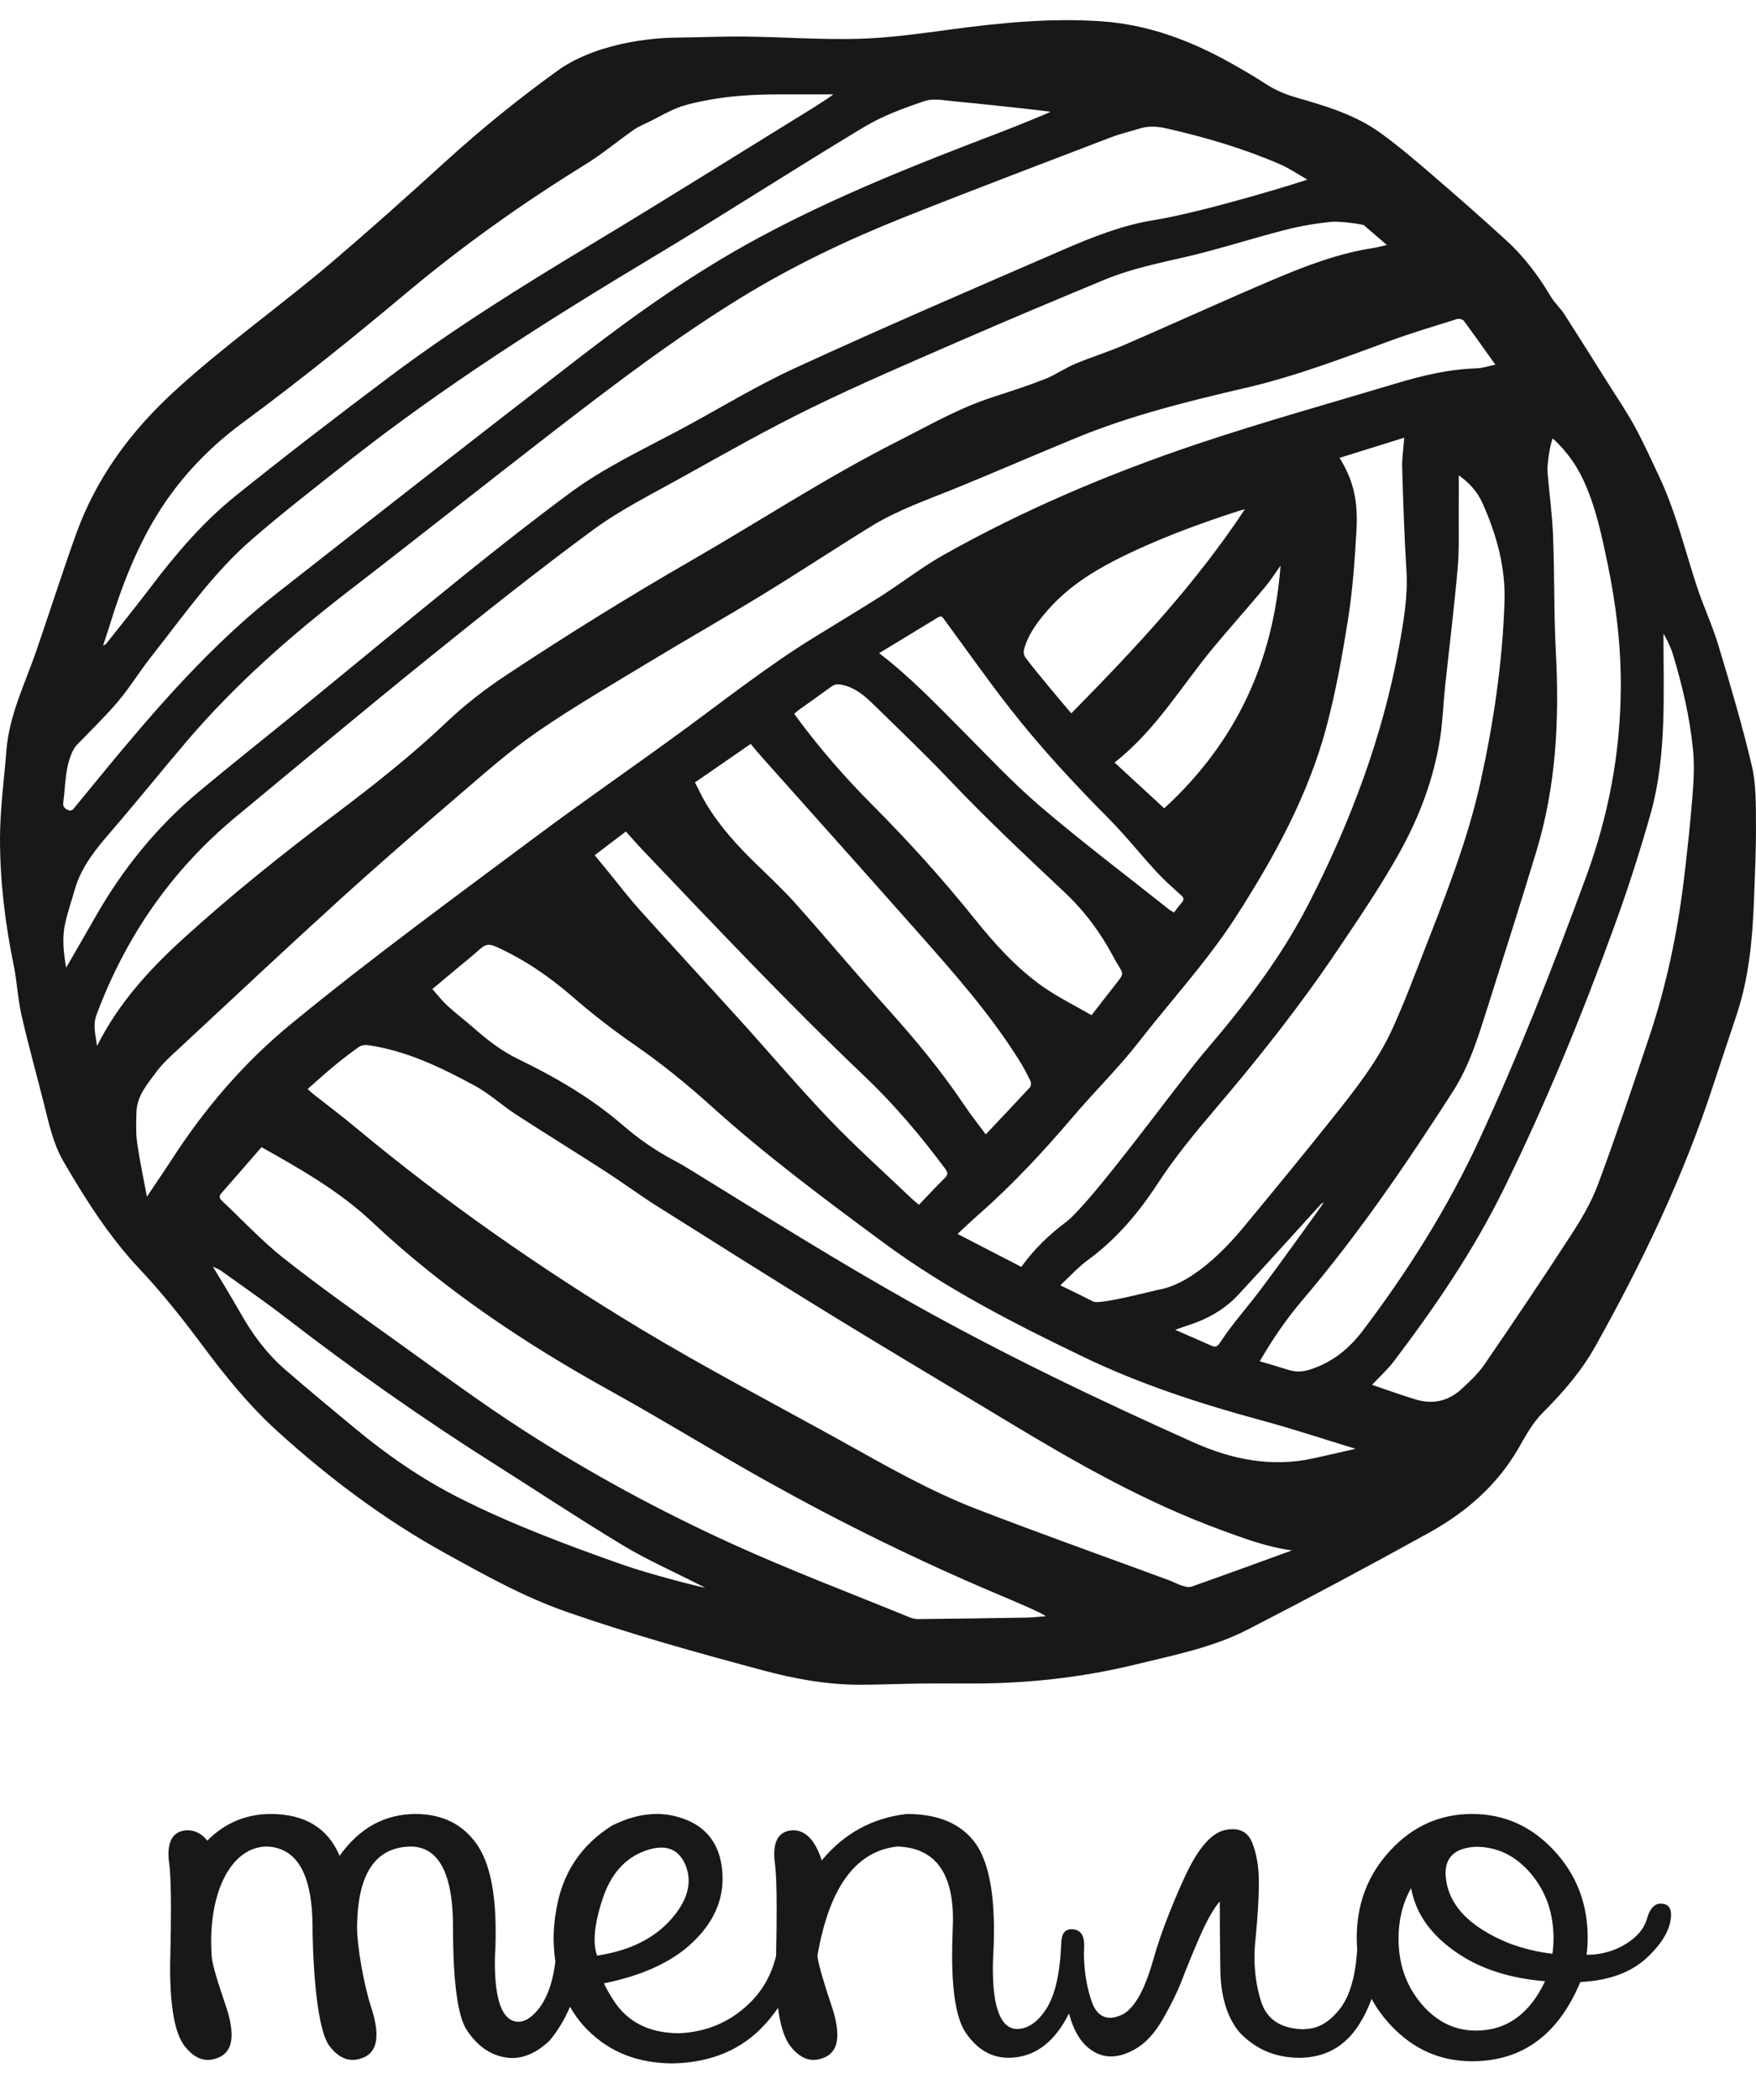 <?xml version="1.0" encoding="UTF-8"?> <svg xmlns="http://www.w3.org/2000/svg" width="46" height="55" viewBox="0 0 46 55" fill="none"><path d="M30.785 34.828C31.128 34.977 31.431 35.107 31.732 35.242C31.835 35.288 31.89 35.269 31.954 35.171C32.29 34.659 32.641 34.279 33.011 33.789C33.519 33.115 34.641 31.552 34.678 31.495C34.627 31.509 34.601 31.538 34.574 31.568C33.865 32.347 33.161 33.13 32.444 33.903C32.085 34.291 31.632 34.548 31.122 34.709C31.024 34.74 30.929 34.777 30.785 34.828ZM33.545 14.814C33.392 15.027 33.277 15.211 33.138 15.377C32.689 15.911 32.226 16.432 31.78 16.967C30.944 17.973 30.282 19.12 29.197 19.97C29.638 20.377 30.068 20.773 30.498 21.169C32.39 19.433 33.354 17.322 33.545 14.814ZM23.03 17.106C23.85 17.735 24.521 18.441 25.209 19.131C25.885 19.809 26.541 20.513 27.269 21.134C28.355 22.06 29.498 22.923 30.617 23.812C30.656 23.843 30.701 23.866 30.753 23.898C30.828 23.801 30.893 23.713 30.962 23.63C31.023 23.558 31.011 23.509 30.939 23.445C30.721 23.248 30.498 23.052 30.3 22.837C29.874 22.375 29.483 21.88 29.041 21.435C28.145 20.533 27.282 19.603 26.499 18.607C25.891 17.835 25.328 17.031 24.746 16.239C24.7 16.177 24.671 16.108 24.572 16.169C24.068 16.477 23.563 16.782 23.03 17.106ZM32.609 13.339C32.56 13.351 32.521 13.358 32.484 13.37C31.37 13.73 30.275 14.133 29.231 14.663C28.566 15.001 27.956 15.403 27.463 15.96C27.188 16.273 26.936 16.602 26.825 17.009C26.807 17.073 26.823 17.169 26.863 17.222C27.061 17.483 27.27 17.736 27.48 17.989C27.672 18.223 27.87 18.453 28.064 18.681C29.717 17.004 31.31 15.306 32.609 13.339ZM18.468 41.576C18.406 41.546 18.345 41.517 18.284 41.486C17.627 41.151 16.947 40.851 16.318 40.472C15.175 39.783 14.064 39.045 12.937 38.332C11.057 37.143 9.243 35.866 7.486 34.51C6.932 34.082 6.354 33.685 5.785 33.276C5.734 33.239 5.67 33.218 5.577 33.173C5.833 33.602 6.073 33.986 6.294 34.379C6.606 34.934 6.981 35.443 7.465 35.864C8.062 36.385 8.675 36.888 9.284 37.395C10.127 38.096 11.026 38.72 12.011 39.22C13.391 39.92 14.842 40.459 16.3 40.976C17.005 41.225 18.46 41.597 18.468 41.576ZM15.579 22.398C15.707 22.554 15.819 22.691 15.932 22.828C16.206 23.162 16.468 23.507 16.756 23.828C17.628 24.797 18.514 25.754 19.388 26.72C20.17 27.584 20.922 28.474 21.727 29.316C22.401 30.021 23.131 30.674 23.837 31.348C23.91 31.419 23.99 31.482 24.073 31.553C24.306 31.31 24.521 31.077 24.747 30.855C24.837 30.767 24.834 30.708 24.761 30.61C24.121 29.748 23.428 28.929 22.649 28.188C20.633 26.272 18.731 24.25 16.815 22.241C16.674 22.093 16.54 21.937 16.396 21.776C16.118 21.988 15.852 22.19 15.579 22.398ZM28.594 26.587C28.814 26.305 29.031 26.023 29.251 25.744C29.436 25.508 29.436 25.509 29.282 25.262C29.245 25.204 29.212 25.144 29.18 25.083C28.845 24.45 28.425 23.875 27.9 23.381C26.887 22.427 25.872 21.477 24.914 20.469C24.255 19.775 23.561 19.112 22.876 18.443C22.641 18.213 22.391 18 22.044 17.932C21.934 17.911 21.858 17.922 21.772 17.986C21.488 18.195 21.198 18.398 20.911 18.604C20.875 18.63 20.844 18.661 20.807 18.693C20.837 18.737 20.859 18.77 20.883 18.802C21.479 19.608 22.138 20.363 22.847 21.076C23.784 22.017 24.674 22.998 25.505 24.032C26.042 24.701 26.615 25.347 27.328 25.846C27.72 26.12 28.156 26.334 28.594 26.587ZM25.823 29.709C26.22 29.288 26.602 28.887 26.977 28.48C27.008 28.446 27.017 28.361 26.997 28.318C26.911 28.138 26.818 27.96 26.712 27.79C25.928 26.531 24.939 25.427 23.957 24.317C22.628 22.815 21.288 21.322 19.954 19.824C19.856 19.714 19.763 19.599 19.665 19.483C19.169 19.826 18.689 20.157 18.206 20.491C18.305 20.682 18.385 20.86 18.484 21.026C18.848 21.638 19.325 22.16 19.838 22.655C20.186 22.992 20.541 23.326 20.862 23.687C21.663 24.587 22.436 25.511 23.242 26.407C23.96 27.205 24.644 28.027 25.242 28.916C25.42 29.183 25.621 29.435 25.823 29.709ZM21.826 2.472C21.347 2.472 20.869 2.471 20.391 2.472C19.723 2.473 19.058 2.512 18.404 2.648C18.182 2.694 17.957 2.742 17.748 2.824C17.508 2.918 17.284 3.05 17.053 3.166C16.904 3.241 16.744 3.301 16.609 3.395C16.181 3.693 15.78 4.032 15.337 4.305C13.694 5.319 12.125 6.433 10.651 7.668C9.253 8.839 7.834 9.983 6.364 11.066C5.377 11.793 4.567 12.675 3.965 13.736C3.495 14.563 3.162 15.441 2.884 16.343C2.826 16.531 2.762 16.717 2.701 16.904C2.752 16.891 2.775 16.867 2.796 16.841C3.184 16.349 3.58 15.861 3.959 15.362C4.615 14.496 5.322 13.669 6.172 12.986C7.503 11.916 8.859 10.876 10.227 9.85C11.924 8.577 13.731 7.46 15.552 6.362C17.446 5.221 19.318 4.046 21.2 2.887C21.411 2.757 21.83 2.486 21.826 2.472ZM43.576 16.601C43.576 17.358 43.595 18.116 43.571 18.873C43.543 19.705 43.46 20.538 43.231 21.34C42.955 22.309 42.648 23.271 42.303 24.219C41.449 26.569 40.502 28.883 39.395 31.134C38.603 32.746 37.598 34.224 36.511 35.654C36.35 35.866 36.148 36.049 35.943 36.268C36.341 36.403 36.716 36.541 37.099 36.655C37.535 36.785 37.938 36.692 38.27 36.392C38.496 36.187 38.724 35.971 38.894 35.724C39.663 34.602 40.423 33.473 41.163 32.332C41.433 31.916 41.692 31.478 41.862 31.016C42.34 29.728 42.78 28.425 43.214 27.122C43.647 25.82 43.931 24.483 44.1 23.124C44.193 22.372 44.273 21.618 44.335 20.863C44.368 20.455 44.391 20.039 44.35 19.633C44.265 18.771 44.065 17.927 43.811 17.097C43.758 16.922 43.587 16.595 43.576 16.601ZM11.325 25.903C11.464 26.058 11.583 26.213 11.725 26.343C11.951 26.55 12.197 26.735 12.427 26.937C12.78 27.247 13.146 27.53 13.577 27.738C14.553 28.211 15.486 28.753 16.306 29.461C16.733 29.83 17.192 30.148 17.694 30.41C17.818 30.475 17.938 30.546 18.056 30.619C20.001 31.817 21.935 33.031 23.933 34.15C26.316 35.484 28.776 36.662 31.27 37.777C32.272 38.224 33.307 38.433 34.404 38.194C34.764 38.116 35.122 38.031 35.51 37.943C34.67 37.687 33.878 37.424 33.073 37.206C31.457 36.769 29.876 36.257 28.365 35.529C26.555 34.658 24.781 33.751 23.161 32.556C21.607 31.409 20.062 30.259 18.631 28.968C17.999 28.398 17.342 27.862 16.639 27.376C16.068 26.982 15.516 26.555 14.994 26.101C14.381 25.568 13.722 25.119 12.977 24.786C12.829 24.72 12.72 24.727 12.598 24.836C12.373 25.036 12.138 25.224 11.907 25.417C11.721 25.572 11.536 25.727 11.325 25.903ZM35.091 11.991C35.485 12.624 35.574 13.18 35.533 13.901C35.489 14.668 35.436 15.439 35.316 16.197C35.165 17.158 34.993 18.12 34.741 19.059C34.265 20.833 33.387 22.434 32.395 23.981C31.639 25.161 30.683 26.191 29.826 27.295C29.304 27.966 28.689 28.567 28.136 29.216C27.364 30.12 26.561 30.995 25.663 31.783C25.477 31.946 25.299 32.117 25.084 32.316C25.659 32.613 26.206 32.896 26.754 33.179C27.094 32.709 27.485 32.335 27.923 32.006C28.588 31.507 30.928 28.279 31.547 27.557C32.584 26.346 33.555 25.086 34.279 23.673C35.377 21.532 36.22 19.298 36.65 16.93C36.77 16.273 36.884 15.619 36.843 14.945C36.787 14.045 36.758 13.144 36.731 12.244C36.724 11.991 36.766 11.736 36.786 11.463C36.223 11.638 35.665 11.812 35.091 11.991ZM40.679 11.483C40.615 11.579 40.521 12.158 40.539 12.368C40.586 12.93 40.664 13.491 40.685 14.054C40.724 15.069 40.703 16.086 40.758 17.1C40.852 18.86 40.761 20.599 40.246 22.298C39.838 23.646 39.41 24.988 38.984 26.331C38.737 27.108 38.505 27.894 38.056 28.592C36.847 30.472 35.591 32.319 34.135 34.029C33.708 34.53 33.337 35.067 33.001 35.651C33.252 35.726 33.491 35.793 33.727 35.869C33.933 35.935 34.108 35.937 34.335 35.862C34.922 35.669 35.352 35.308 35.705 34.842C36.898 33.265 37.942 31.604 38.768 29.811C39.799 27.577 40.692 25.292 41.54 22.988C42.131 21.385 42.446 19.739 42.458 18.036C42.467 16.936 42.338 15.851 42.115 14.776C41.957 14.017 41.801 13.258 41.466 12.548C41.281 12.157 41.031 11.811 40.679 11.483ZM27.518 2.926C27.317 2.902 27.117 2.875 26.916 2.854C26.284 2.786 25.651 2.714 25.017 2.656C24.752 2.632 24.458 2.567 24.221 2.647C23.673 2.831 23.116 3.036 22.625 3.332C20.77 4.448 18.954 5.625 17.098 6.738C14.327 8.399 11.604 10.125 9.073 12.123C8.237 12.783 7.394 13.436 6.591 14.133C5.572 15.018 4.81 16.124 3.982 17.171C3.671 17.562 3.411 17.994 3.089 18.375C2.748 18.779 2.36 19.145 1.995 19.53C1.957 19.57 1.928 19.622 1.904 19.673C1.7 20.097 1.72 20.561 1.658 21.01C1.645 21.108 1.675 21.166 1.772 21.21C1.883 21.261 1.921 21.188 1.97 21.128C2.381 20.631 2.786 20.129 3.201 19.635C4.443 18.153 5.741 16.721 7.277 15.518C9.933 13.435 12.594 11.358 15.268 9.296C16.718 8.178 18.216 7.124 19.836 6.248C21.872 5.146 24.025 4.295 26.189 3.471C26.633 3.301 27.52 2.941 27.518 2.926ZM6.851 30.044C6.492 30.456 6.15 30.852 5.803 31.245C5.734 31.323 5.739 31.378 5.812 31.446C6.348 31.948 6.848 32.491 7.422 32.945C8.357 33.684 9.333 34.374 10.304 35.069C11.444 35.885 12.57 36.723 13.749 37.481C15.472 38.59 17.279 39.566 19.147 40.419C20.683 41.12 22.269 41.718 23.834 42.359C23.902 42.387 23.981 42.404 24.055 42.403C25.002 42.393 25.949 42.38 26.896 42.364C27.061 42.361 27.227 42.34 27.392 42.328C27.351 42.264 26.492 41.902 26.117 41.744C24.058 40.874 22.057 39.891 20.11 38.805C18.737 38.039 17.402 37.207 16.025 36.446C13.757 35.194 11.623 33.768 9.742 31.997C8.889 31.195 7.873 30.617 6.851 30.044ZM27.775 33.661C28.094 33.817 28.371 33.949 28.644 34.089C28.794 34.166 30.01 33.857 30.339 33.779C31.345 33.616 32.344 32.418 32.565 32.153C33.358 31.195 34.148 30.235 34.922 29.263C35.503 28.534 36.085 27.799 36.473 26.949C36.788 26.259 37.054 25.546 37.33 24.839C37.891 23.403 38.456 21.969 38.788 20.459C39.127 18.913 39.358 17.356 39.412 15.773C39.443 14.853 39.204 14.004 38.835 13.176C38.698 12.869 38.474 12.632 38.214 12.448C38.214 12.745 38.216 13.034 38.213 13.323C38.208 13.842 38.23 14.363 38.185 14.878C38.093 15.928 37.962 16.974 37.851 18.022C37.805 18.458 37.793 18.899 37.725 19.332C37.558 20.401 37.176 21.41 36.649 22.35C36.152 23.238 35.575 24.086 35.004 24.933C34.032 26.372 32.953 27.735 31.823 29.059C31.288 29.687 30.768 30.32 30.318 31.01C29.823 31.768 29.241 32.457 28.494 33.003C28.244 33.186 28.034 33.422 27.775 33.661ZM2.541 27.395C3.09 26.299 3.885 25.416 4.79 24.592C6.062 23.434 7.403 22.362 8.778 21.327C9.792 20.563 10.785 19.78 11.706 18.906C12.177 18.459 12.7 18.053 13.244 17.693C14.834 16.64 16.455 15.633 18.111 14.679C19.911 13.642 21.648 12.501 23.507 11.561C24.325 11.147 25.12 10.687 26.001 10.402C26.46 10.253 26.919 10.105 27.367 9.93C27.641 9.823 27.887 9.647 28.158 9.532C28.581 9.354 29.023 9.219 29.444 9.037C30.756 8.469 32.055 7.874 33.371 7.316C34.21 6.96 35.065 6.634 35.979 6.494C36.083 6.478 36.185 6.449 36.329 6.416C36.103 6.221 35.917 6.058 35.728 5.897C35.708 5.88 35.123 5.785 34.866 5.811C34.456 5.852 34.046 5.923 33.648 6.026C32.775 6.25 31.916 6.532 31.038 6.734C30.327 6.897 29.614 7.045 28.941 7.323C27.706 7.835 26.473 8.352 25.248 8.885C23.911 9.468 22.567 10.04 21.258 10.679C20.088 11.249 18.957 11.894 17.821 12.525C17.045 12.956 16.241 13.359 15.532 13.88C14.077 14.951 12.662 16.077 11.257 17.211C9.554 18.585 7.876 19.988 6.191 21.383C4.491 22.79 3.291 24.534 2.529 26.575C2.423 26.86 2.509 27.118 2.541 27.395ZM39.172 9.551C38.876 9.137 38.616 8.766 38.346 8.402C38.317 8.364 38.221 8.339 38.171 8.355C37.577 8.541 36.98 8.718 36.397 8.933C35.158 9.389 33.925 9.858 32.633 10.158C31.134 10.506 29.64 10.874 28.215 11.458C27.166 11.888 26.127 12.341 25.078 12.77C24.314 13.082 23.527 13.35 22.822 13.783C21.873 14.367 20.944 14.982 19.994 15.563C18.999 16.171 17.984 16.747 16.986 17.351C16.008 17.943 15.016 18.518 14.077 19.165C13.363 19.656 12.71 20.235 12.052 20.799C10.98 21.718 9.912 22.642 8.868 23.591C7.464 24.866 6.082 26.164 4.693 27.456C4.486 27.648 4.27 27.839 4.103 28.063C3.866 28.383 3.588 28.695 3.575 29.122C3.567 29.389 3.556 29.661 3.592 29.924C3.656 30.382 3.755 30.834 3.849 31.34C4.086 30.985 4.297 30.679 4.499 30.367C5.362 29.031 6.386 27.833 7.629 26.813C9.71 25.105 11.887 23.516 14.046 21.905C15.318 20.956 16.629 20.057 17.909 19.118C19.04 18.289 20.141 17.422 21.34 16.684C21.932 16.319 22.53 15.962 23.116 15.588C23.653 15.245 24.158 14.848 24.713 14.536C26.828 13.346 29.061 12.401 31.365 11.627C33.079 11.052 34.825 10.566 36.558 10.046C37.25 9.838 37.951 9.667 38.682 9.647C38.829 9.643 38.974 9.591 39.172 9.551ZM34.245 4.703C34.005 4.566 33.775 4.407 33.522 4.298C32.565 3.885 31.566 3.591 30.547 3.361C30.307 3.307 30.077 3.294 29.842 3.37C29.598 3.447 29.346 3.503 29.108 3.594C27.29 4.291 25.468 4.98 23.659 5.7C22.183 6.289 20.752 6.972 19.399 7.803C17.699 8.848 16.117 10.048 14.545 11.262C12.729 12.663 10.935 14.091 9.118 15.49C7.59 16.668 6.154 17.937 4.905 19.398C4.246 20.168 3.613 20.961 2.95 21.728C2.537 22.206 2.133 22.682 1.958 23.3C1.873 23.601 1.768 23.899 1.703 24.204C1.622 24.584 1.669 24.965 1.732 25.344C1.991 24.894 2.247 24.454 2.499 24.013C3.209 22.764 4.103 21.658 5.215 20.729C6.063 20.02 6.932 19.335 7.788 18.636C9.249 17.442 10.702 16.238 12.17 15.054C13.076 14.324 13.992 13.604 14.928 12.912C15.801 12.265 16.788 11.798 17.748 11.289C18.779 10.741 19.774 10.123 20.834 9.636C23.167 8.564 25.528 7.547 27.885 6.526C28.636 6.201 29.405 5.897 30.22 5.766C31.588 5.546 34.239 4.719 34.245 4.703ZM33.844 40.604C33.179 40.515 32.576 40.285 31.969 40.063C30.008 39.343 28.209 38.322 26.436 37.251C24.887 36.316 23.329 35.393 21.787 34.447C20.249 33.503 18.724 32.541 17.198 31.579C16.738 31.288 16.3 30.963 15.843 30.668C15.069 30.168 14.284 29.686 13.511 29.184C13.147 28.947 12.824 28.644 12.444 28.438C11.561 27.959 10.656 27.519 9.639 27.371C9.564 27.36 9.464 27.375 9.404 27.417C9.177 27.577 8.957 27.748 8.743 27.924C8.513 28.114 8.294 28.315 8.058 28.521C8.127 28.583 8.168 28.622 8.213 28.658C8.576 28.944 8.948 29.221 9.303 29.518C11.655 31.477 14.166 33.227 16.794 34.81C18.492 35.832 20.256 36.75 21.992 37.712C23.165 38.363 24.328 39.037 25.585 39.522C27.254 40.166 28.942 40.766 30.622 41.385C30.736 41.428 30.843 41.489 30.959 41.525C31.038 41.55 31.138 41.579 31.21 41.554C31.896 41.314 32.578 41.063 33.262 40.816C33.456 40.745 33.65 40.674 33.844 40.604ZM25.39 44.09C24.952 44.09 24.514 44.086 24.076 44.092C23.556 44.098 23.036 44.122 22.516 44.122C21.651 44.122 20.808 43.966 19.978 43.743C18.246 43.279 16.518 42.799 14.825 42.207C13.713 41.818 12.697 41.248 11.674 40.684C10.076 39.803 8.636 38.721 7.292 37.507C6.533 36.821 5.897 36.035 5.292 35.221C4.78 34.533 4.248 33.863 3.657 33.235C2.86 32.388 2.239 31.411 1.66 30.413C1.391 29.948 1.281 29.424 1.152 28.91C0.957 28.136 0.741 27.367 0.564 26.59C0.465 26.157 0.447 25.708 0.358 25.274C0.134 24.186 0.001 23.086 2.29924e-06 21.98C-0.001 21.207 0.107 20.435 0.167 19.662C0.239 18.731 0.657 17.899 0.956 17.032C1.303 16.023 1.628 15.007 1.987 14.002C2.508 12.546 3.395 11.327 4.543 10.27C5.873 9.047 7.358 8.007 8.731 6.835C9.712 5.997 10.674 5.138 11.627 4.27C12.59 3.392 13.6 2.572 14.661 1.811C15.815 1.029 17.409 0.987 17.724 0.985C18.325 0.979 18.927 0.951 19.529 0.958C20.522 0.97 21.516 1.044 22.508 1.016C23.311 0.993 24.112 0.877 24.91 0.771C26.215 0.596 27.522 0.468 28.841 0.557C30.074 0.64 31.194 1.063 32.254 1.658C32.563 1.832 32.87 2.01 33.166 2.203C33.412 2.364 33.673 2.472 33.957 2.554C34.725 2.775 35.498 3.004 36.151 3.474C36.635 3.822 37.088 4.211 37.54 4.599C38.189 5.157 38.831 5.723 39.463 6.3C39.926 6.724 40.3 7.22 40.618 7.757C40.719 7.928 40.875 8.067 40.983 8.234C41.371 8.837 41.751 9.444 42.132 10.051C42.364 10.419 42.61 10.779 42.818 11.16C43.053 11.591 43.256 12.039 43.465 12.483C43.901 13.409 44.136 14.4 44.453 15.364C44.624 15.884 44.86 16.385 45.017 16.908C45.331 17.95 45.641 18.995 45.89 20.053C46.004 20.536 45.995 21.051 45.999 21.552C46.005 22.218 45.973 22.884 45.948 23.55C45.91 24.571 45.82 25.586 45.496 26.567C45.291 27.19 45.079 27.811 44.875 28.435C44.098 30.816 43.017 33.067 41.794 35.255C41.433 35.902 40.949 36.463 40.426 36.985C40.144 37.266 39.966 37.604 39.777 37.931C39.218 38.899 38.403 39.606 37.435 40.141C35.866 41.01 34.283 41.856 32.687 42.676C31.768 43.149 30.745 43.348 29.743 43.593C28.314 43.942 26.86 44.096 25.39 44.09Z" fill="#1A171B"></path><path d="M40.667 51.167C40.29 51.126 39.913 51.035 39.536 50.895C38.448 50.453 37.891 49.84 37.868 49.058C37.868 48.624 38.133 48.394 38.662 48.366C39.226 48.366 39.705 48.6 40.102 49.068C40.498 49.536 40.696 50.103 40.696 50.769C40.696 50.909 40.686 51.042 40.667 51.167ZM38.662 53.18C38.104 53.18 37.627 52.944 37.23 52.474C36.834 52.004 36.636 51.435 36.636 50.769C36.636 50.276 36.746 49.836 36.965 49.449C37.089 50.129 37.502 50.702 38.204 51.167C38.81 51.573 39.567 51.813 40.474 51.887C40.068 52.749 39.464 53.18 38.662 53.18ZM15.576 50.797C15.576 50.508 15.646 50.154 15.784 49.735C15.999 49.083 16.371 48.662 16.901 48.471C17.054 48.415 17.195 48.387 17.324 48.387C17.62 48.387 17.832 48.543 17.961 48.855C18.013 48.985 18.04 49.118 18.04 49.253C18.04 49.584 17.882 49.926 17.567 50.28C17.118 50.779 16.476 51.091 15.641 51.216C15.598 51.095 15.576 50.956 15.576 50.797ZM43.503 49.854C43.35 49.854 43.236 49.968 43.159 50.196C43.092 50.48 42.904 50.718 42.593 50.909C42.283 51.1 41.94 51.195 41.562 51.195C41.581 51.051 41.591 50.902 41.591 50.748C41.591 49.854 41.295 49.09 40.703 48.457C40.111 47.823 39.398 47.507 38.562 47.507C37.727 47.507 37.014 47.823 36.425 48.457C35.835 49.09 35.541 49.854 35.541 50.748C35.541 50.853 35.545 50.956 35.553 51.058C35.508 51.761 35.358 52.28 35.1 52.61C34.825 52.962 34.519 53.138 34.18 53.138C34.18 53.142 34.178 53.145 34.173 53.145C33.557 53.14 33.175 52.889 33.027 52.39C32.917 52.031 32.862 51.654 32.862 51.258C32.862 51.1 32.872 50.937 32.891 50.769C32.948 50.187 32.977 49.693 32.977 49.288C32.977 48.888 32.917 48.541 32.798 48.247C32.702 48.019 32.533 47.905 32.289 47.905C32.227 47.905 32.163 47.912 32.096 47.926C31.743 48 31.402 48.385 31.072 49.078C30.939 49.358 30.789 49.704 30.625 50.116C30.46 50.528 30.318 50.944 30.199 51.363C29.96 52.201 29.666 52.679 29.318 52.795C29.232 52.828 29.153 52.844 29.082 52.844C28.857 52.844 28.695 52.7 28.595 52.411C28.466 52.035 28.399 51.617 28.394 51.158C28.398 51.085 28.401 51.012 28.401 50.937C28.401 50.662 28.289 50.525 28.064 50.525C27.888 50.525 27.799 50.657 27.799 50.923C27.766 51.696 27.636 52.258 27.409 52.61C27.182 52.962 26.923 53.138 26.632 53.138C26.217 53.119 26.009 52.59 26.009 51.552C26.009 51.412 26.014 51.263 26.024 51.105C26.033 50.914 26.038 50.73 26.038 50.553C26.038 49.51 25.883 48.76 25.573 48.303C25.205 47.772 24.599 47.507 23.754 47.507C22.856 47.609 22.114 48.014 21.527 48.722C21.355 48.196 21.104 47.933 20.775 47.933C20.446 47.947 20.281 48.156 20.281 48.562C20.281 48.641 20.288 48.729 20.302 48.827C20.331 49.041 20.345 49.428 20.345 49.987C20.345 50.327 20.341 50.727 20.331 51.188C20.331 51.202 20.33 51.214 20.33 51.227C20.209 51.723 19.97 52.145 19.608 52.488C19.107 52.963 18.503 53.217 17.796 53.249C17.004 53.249 16.424 52.954 16.056 52.362C15.965 52.222 15.887 52.083 15.82 51.943C16.856 51.733 17.641 51.365 18.176 50.839C18.677 50.35 18.928 49.805 18.928 49.204C18.928 49.134 18.925 49.062 18.92 48.988C18.854 48.308 18.522 47.858 17.925 47.639C17.691 47.551 17.45 47.507 17.202 47.507C16.825 47.507 16.433 47.609 16.027 47.814C15.216 48.327 14.732 49.058 14.574 50.008C14.526 50.259 14.502 50.52 14.502 50.79C14.506 50.992 14.522 51.185 14.548 51.37C14.476 51.968 14.303 52.413 14.03 52.704C13.877 52.867 13.727 52.949 13.579 52.949C13.168 52.94 12.963 52.418 12.963 51.384C12.963 51.272 12.967 51.151 12.977 51.021C12.982 50.872 12.984 50.725 12.984 50.581C12.984 49.537 12.822 48.781 12.497 48.31C12.13 47.779 11.595 47.511 10.893 47.507C10.082 47.507 9.416 47.872 8.896 48.603C8.59 47.877 7.991 47.511 7.098 47.507C6.449 47.507 5.893 47.74 5.43 48.205C5.287 48.024 5.112 47.933 4.907 47.933C4.578 47.947 4.413 48.156 4.413 48.562C4.413 48.641 4.42 48.729 4.435 48.827C4.463 49.041 4.478 49.428 4.478 49.987C4.478 50.327 4.473 50.727 4.463 51.188C4.459 51.31 4.456 51.424 4.456 51.531C4.456 52.574 4.583 53.259 4.836 53.585C5.022 53.827 5.225 53.948 5.444 53.948C5.545 53.948 5.649 53.922 5.759 53.871C5.965 53.769 6.067 53.575 6.067 53.291C6.067 53.1 6.024 52.87 5.938 52.6C5.709 51.92 5.561 51.465 5.545 51.23C5.432 49.597 6.043 48.359 6.998 48.359C7.786 48.396 8.182 49.095 8.187 50.455C8.187 50.944 8.242 53.071 8.631 53.585C8.815 53.828 9.02 53.948 9.239 53.948C9.34 53.948 9.445 53.922 9.554 53.871C9.76 53.769 9.862 53.575 9.862 53.291C9.862 53.1 9.819 52.87 9.733 52.6C9.533 52.008 9.352 50.954 9.354 50.49C9.361 49.069 9.834 48.359 10.793 48.359C11.509 48.392 11.867 49.093 11.867 50.462C11.867 51.92 11.991 52.828 12.24 53.186C12.55 53.643 12.939 53.88 13.407 53.899C13.746 53.899 14.075 53.748 14.395 53.445C14.62 53.175 14.797 52.877 14.932 52.554C15.06 52.782 15.216 52.989 15.401 53.172C15.981 53.75 16.724 54.039 17.631 54.039C18.653 54.016 19.465 53.665 20.066 52.987C20.182 52.857 20.287 52.722 20.381 52.585C20.442 53.052 20.549 53.386 20.703 53.585C20.89 53.827 21.093 53.948 21.312 53.948C21.412 53.948 21.517 53.922 21.627 53.871C21.832 53.769 21.935 53.575 21.935 53.291C21.935 53.1 21.892 52.87 21.806 52.6C21.577 51.92 21.446 51.463 21.412 51.23C21.718 49.433 22.417 48.475 23.51 48.359C24.479 48.392 24.964 49.027 24.964 50.266C24.964 50.346 24.961 50.429 24.957 50.518C24.947 50.765 24.942 50.995 24.942 51.209C24.942 52.225 25.064 52.905 25.308 53.249C25.599 53.673 25.966 53.888 26.41 53.892C26.997 53.892 27.476 53.599 27.846 53.012C27.903 52.922 27.954 52.828 28.002 52.733C28.113 53.133 28.27 53.422 28.473 53.599C28.664 53.771 28.874 53.857 29.103 53.857C29.289 53.857 29.49 53.799 29.705 53.683C29.991 53.529 30.242 53.264 30.456 52.889C30.671 52.515 30.836 52.18 30.951 51.887C31.065 51.584 31.219 51.208 31.412 50.759C31.606 50.309 31.786 49.989 31.953 49.798C31.953 50.287 31.958 50.88 31.967 51.576C31.977 52.272 32.139 52.816 32.454 53.208C32.87 53.659 33.395 53.888 34.029 53.892C34.712 53.892 35.238 53.599 35.608 53.012C35.739 52.804 35.846 52.583 35.93 52.349C36.062 52.591 36.226 52.819 36.425 53.033C37.014 53.666 37.727 53.983 38.562 53.983C39.875 53.983 40.82 53.291 41.398 51.908C42.147 51.871 42.73 51.658 43.145 51.269C43.56 50.88 43.77 50.506 43.775 50.147C43.775 49.952 43.684 49.854 43.503 49.854Z" fill="#1A171B"></path></svg> 